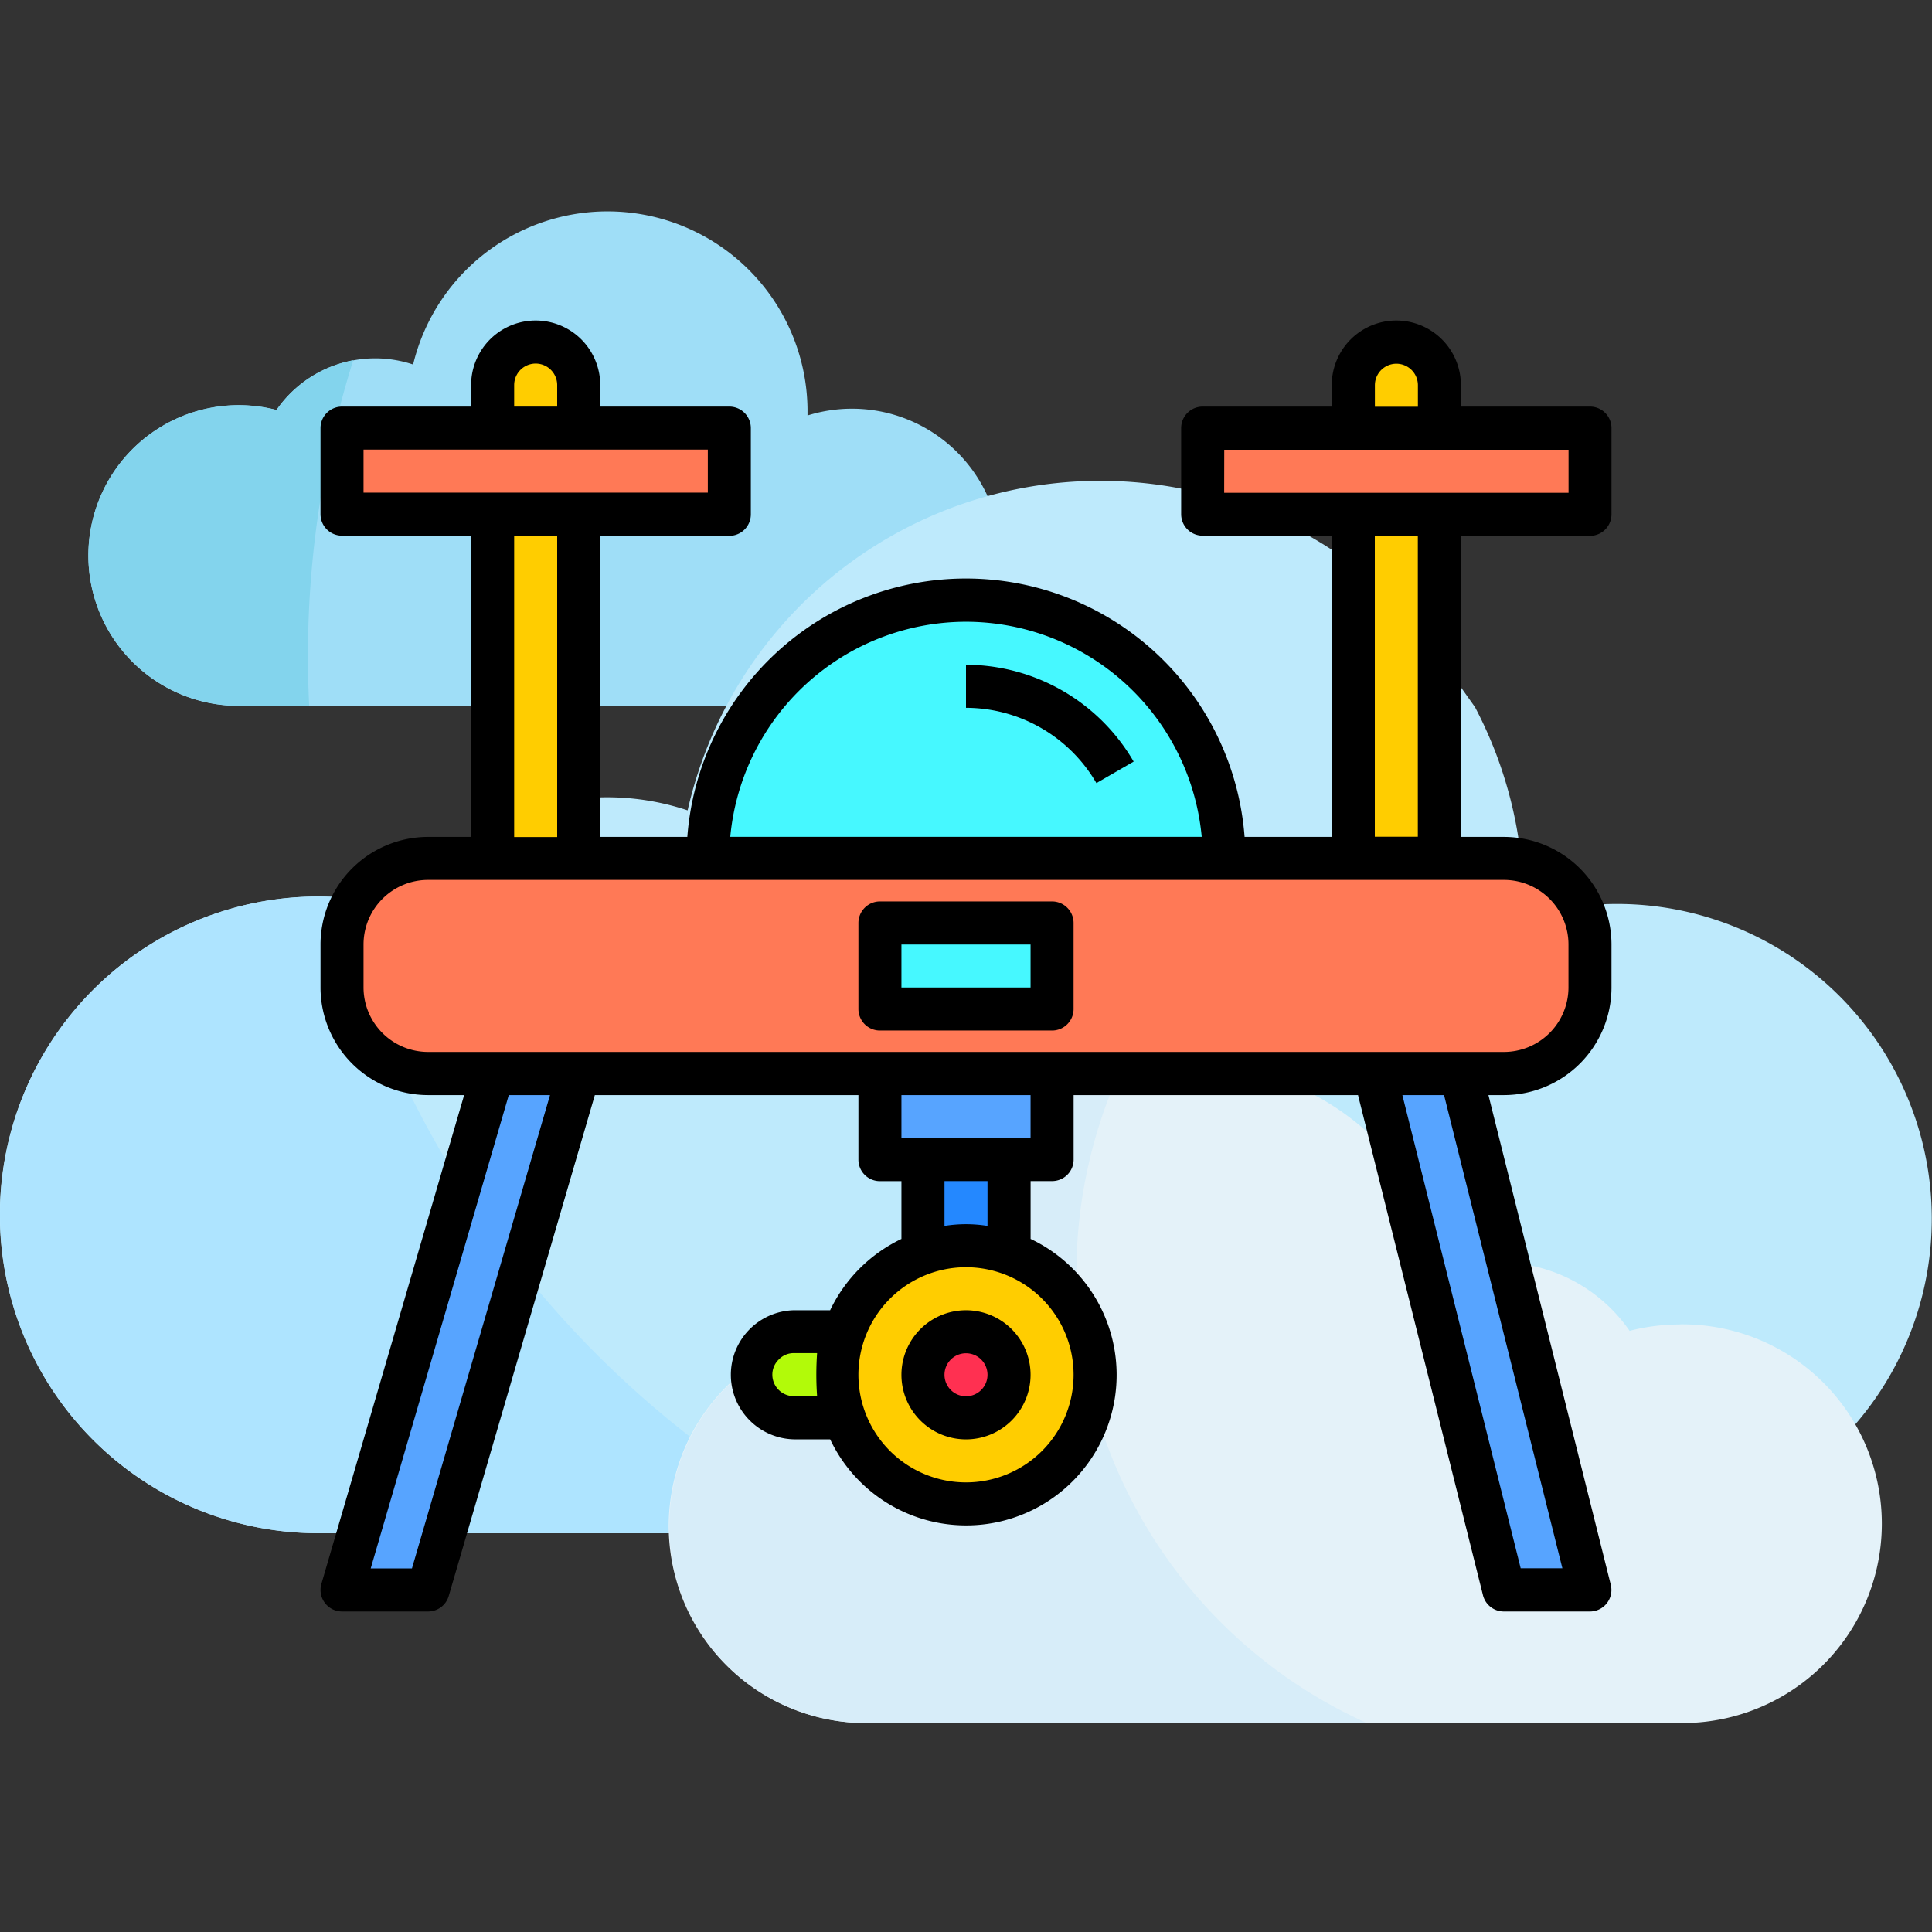 <svg xmlns="http://www.w3.org/2000/svg" viewBox="0 0 512 512"><rect x="0" y="0" width="512" height="512" fill="#333333" stroke="none"/><defs><style>.cls-1{fill:#9fdef7;}.cls-2{fill:#beeafc;}.cls-3{fill:#aee4ff;}.cls-4{fill:#83d4ed;}.cls-5{fill:#e4f2f9;}.cls-6{fill:#d7edf9;}.cls-7{fill:#ff7956;}.cls-8{fill:#57a4ff;}.cls-9{fill:#ffcd00;}.cls-10{fill:#46f8ff;}.cls-11{fill:#2488ff;}.cls-12{fill:#ff3051;}.cls-13{fill:#b2fa09;}</style></defs><title>drone</title><g id="Layer_1" data-name="Layer 1"><path class="cls-1" d="M156,187.07h38.25a112.38,112.38,0,0,1,68-54.36A39.45,39.45,0,0,0,214,110.11c0-.59,0-1.19,0-1.79A53,53,0,0,0,109.48,96.6a31.8,31.8,0,0,0-36.2,12.07,39.84,39.84,0,1,0-10,78.4H127"/><path class="cls-2" d="M373.54,163a112.15,112.15,0,0,0-191.31,51.76,67.25,67.25,0,0,0-76.66,25.56,84.36,84.36,0,1,0-21.21,166h93a52.22,52.22,0,0,1,67.84-49.47c0-.79-.06-1.59-.06-2.39a70.22,70.22,0,0,1,138.71-15.53,42.13,42.13,0,0,1,48,16,52.87,52.87,0,0,1,58.58,23.95,83.41,83.41,0,0,0-86.79-135.52c0-1.26.1-2.53.1-3.8a111.6,111.6,0,0,0-12.85-52.17"/><path class="cls-3" d="M89.44,237.74c-1.68-.1-3.37-.16-5.08-.16a84.36,84.36,0,0,0,0,168.72h93a52,52,0,0,1,6.46-24.82A261.77,261.77,0,0,1,89.44,237.74Z"/><path class="cls-4" d="M81.61,174a261.49,261.49,0,0,1,12-78.53,31.77,31.77,0,0,0-20.33,13.17,39.84,39.84,0,1,0-10,78.4H81.94C81.73,182.75,81.61,178.4,81.61,174Z"/><path class="cls-5" d="M445.15,351a52.9,52.9,0,0,0-13.29,1.69,42.12,42.12,0,0,0-48-16,70.22,70.22,0,0,0-138.71,15.54c0,.8,0,1.6.06,2.39a52.22,52.22,0,1,0-15.63,102H445.15a52.83,52.83,0,1,0,0-105.65Z"/><path class="cls-6" d="M285.26,337.52a130.26,130.26,0,0,1,11.18-52.94,70.26,70.26,0,0,0-51.29,67.63c0,.8,0,1.59.06,2.38a52.22,52.22,0,1,0-15.64,102.05H362.25A130.61,130.61,0,0,1,285.26,337.52Z"/></g><g id="Layer_2" data-name="Layer 2"><path class="cls-7" d="M421.36,113.45v22.81H318.72V113.45H421.36Z"/><path class="cls-8" d="M387.15,284.51l34.21,136.85H398.55L364.34,284.51Z"/><path class="cls-9" d="M358.64,136.26h22.8v91.23h-22.8Z"/><path class="cls-9" d="M381.44,102.05v11.4h-22.8v-11.4a11.4,11.4,0,1,1,22.8,0Z"/><path class="cls-10" d="M324.42,227.49H187.58a68.42,68.42,0,0,1,136.84,0Z"/><path class="cls-9" d="M267.4,332.12a34.21,34.21,0,1,1-43.62,43.62,33.6,33.6,0,0,1,0-22.81,33.94,33.94,0,0,1,20.82-20.81A33.57,33.57,0,0,1,267.4,332.12Zm0,32.22a11.4,11.4,0,1,0-11.4,11.4A11.4,11.4,0,0,0,267.4,364.34Z"/><path class="cls-8" d="M278.81,284.51v22.81H233.19V284.51Z"/><path class="cls-7" d="M398.55,227.49H113.45A22.81,22.81,0,0,0,90.64,250.3v11.4a22.81,22.81,0,0,0,22.81,22.81h285.1a22.81,22.81,0,0,0,22.81-22.81V250.3A22.81,22.81,0,0,0,398.55,227.49ZM278.81,267.4H233.19V244.6h45.62Z"/><path class="cls-10" d="M233.19,244.6h45.62v22.8H233.19Z"/><path class="cls-11" d="M267.4,307.32v24.8a33.57,33.57,0,0,0-22.8,0v-24.8Z"/><circle class="cls-12" cx="256" cy="364.34" r="11.4"/><path class="cls-13" d="M210.38,352.93h13.4a33.6,33.6,0,0,0,0,22.81h-13.4a11.41,11.41,0,0,1,0-22.81Z"/><path class="cls-7" d="M193.28,113.45v22.81H90.64V113.45H193.28Z"/><path class="cls-9" d="M130.56,136.26h22.8v91.23h-22.8Z"/><path class="cls-9" d="M153.36,102.05v11.4h-22.8v-11.4a11.4,11.4,0,1,1,22.8,0Z"/><path class="cls-8" d="M153.36,284.51,113.45,421.36H90.64l39.92-136.85Z"/><path d="M256,176.17v11.41a40.07,40.07,0,0,1,34.56,19.95l9.87-5.7A51.54,51.54,0,0,0,256,176.17Z"/><path d="M421.36,142a5.7,5.7,0,0,0,5.7-5.7V113.45a5.7,5.7,0,0,0-5.7-5.7H387.15v-5.7a17.11,17.11,0,1,0-34.22,0v5.7H318.72a5.7,5.7,0,0,0-5.7,5.7v22.81a5.7,5.7,0,0,0,5.7,5.7h34.21v79.83h-23.1a74.05,74.05,0,0,0-147.68,0H159.07V142h34.21a5.7,5.7,0,0,0,5.7-5.7V113.45a5.7,5.7,0,0,0-5.7-5.7H159.07v-5.7a17.11,17.11,0,1,0-34.22,0v5.7H90.64a5.7,5.7,0,0,0-5.7,5.7v22.81a5.7,5.7,0,0,0,5.7,5.7h34.21v79.83h-11.4A28.54,28.54,0,0,0,84.94,250.3v11.4a28.54,28.54,0,0,0,28.51,28.51H123L85.17,419.76a5.71,5.71,0,0,0,5.47,7.3h22.81a5.7,5.7,0,0,0,5.47-4.11l38.72-132.74h69.85v17.11a5.7,5.7,0,0,0,5.7,5.7h5.7v15.31a40.12,40.12,0,0,0-18.9,18.9h-9.61a17.11,17.11,0,0,0,0,34.21H220a39.88,39.88,0,1,0,53.12-53.11V313h5.7a5.7,5.7,0,0,0,5.7-5.7V290.21h75.37L393,422.74a5.69,5.69,0,0,0,5.53,4.32h22.81a5.7,5.7,0,0,0,5.7-5.7,5.88,5.88,0,0,0-.17-1.39L394.45,290.21h4.1a28.54,28.54,0,0,0,28.51-28.51V250.3a28.54,28.54,0,0,0-28.51-28.51h-11.4V142Zm-57-39.91a5.7,5.7,0,1,1,11.4,0v5.7h-11.4Zm-39.92,17.1h91.24v11.41H324.42ZM256,164.77a62.81,62.81,0,0,1,62.47,57H193.53A62.81,62.81,0,0,1,256,164.77ZM136.26,102.05a5.7,5.7,0,1,1,11.4,0v5.7h-11.4Zm-39.92,17.1h91.24v11.41H96.34ZM136.26,142h11.4v79.83h-11.4ZM109.17,415.65H98.24l36.59-125.44h10.93ZM210.38,370a5.7,5.7,0,0,1-5.7-5.7,5.56,5.56,0,0,1,1.75-4.06,5.46,5.46,0,0,1,3.95-1.65h6.16a80.46,80.46,0,0,0,0,11.41Zm74.13-5.7A28.51,28.51,0,1,1,256,335.83,28.51,28.51,0,0,1,284.51,364.34ZM261.7,324.88a35.74,35.74,0,0,0-11.4,0V313h11.4Zm11.41-23.27H238.89v-11.4h34.22Zm140.94,114H403L371.64,290.21h11.05Zm1.61-165.35v11.4a17.11,17.11,0,0,1-17.11,17.11H113.45A17.11,17.11,0,0,1,96.34,261.7V250.3a17.11,17.11,0,0,1,17.11-17.11h285.1A17.11,17.11,0,0,1,415.66,250.3Zm-39.92-28.51h-11.4V142h11.4Z"/><path d="M238.89,364.34A17.11,17.11,0,1,0,256,347.23,17.11,17.11,0,0,0,238.89,364.34Zm22.81,0a5.7,5.7,0,1,1-5.7-5.71A5.7,5.7,0,0,1,261.7,364.34Z"/><path d="M278.81,238.89H233.19a5.71,5.71,0,0,0-5.7,5.71v22.8a5.7,5.7,0,0,0,5.7,5.7h45.62a5.7,5.7,0,0,0,5.7-5.7V244.6A5.71,5.71,0,0,0,278.81,238.89Zm-5.7,22.81H238.89V250.3h34.22Z"/></g></svg>